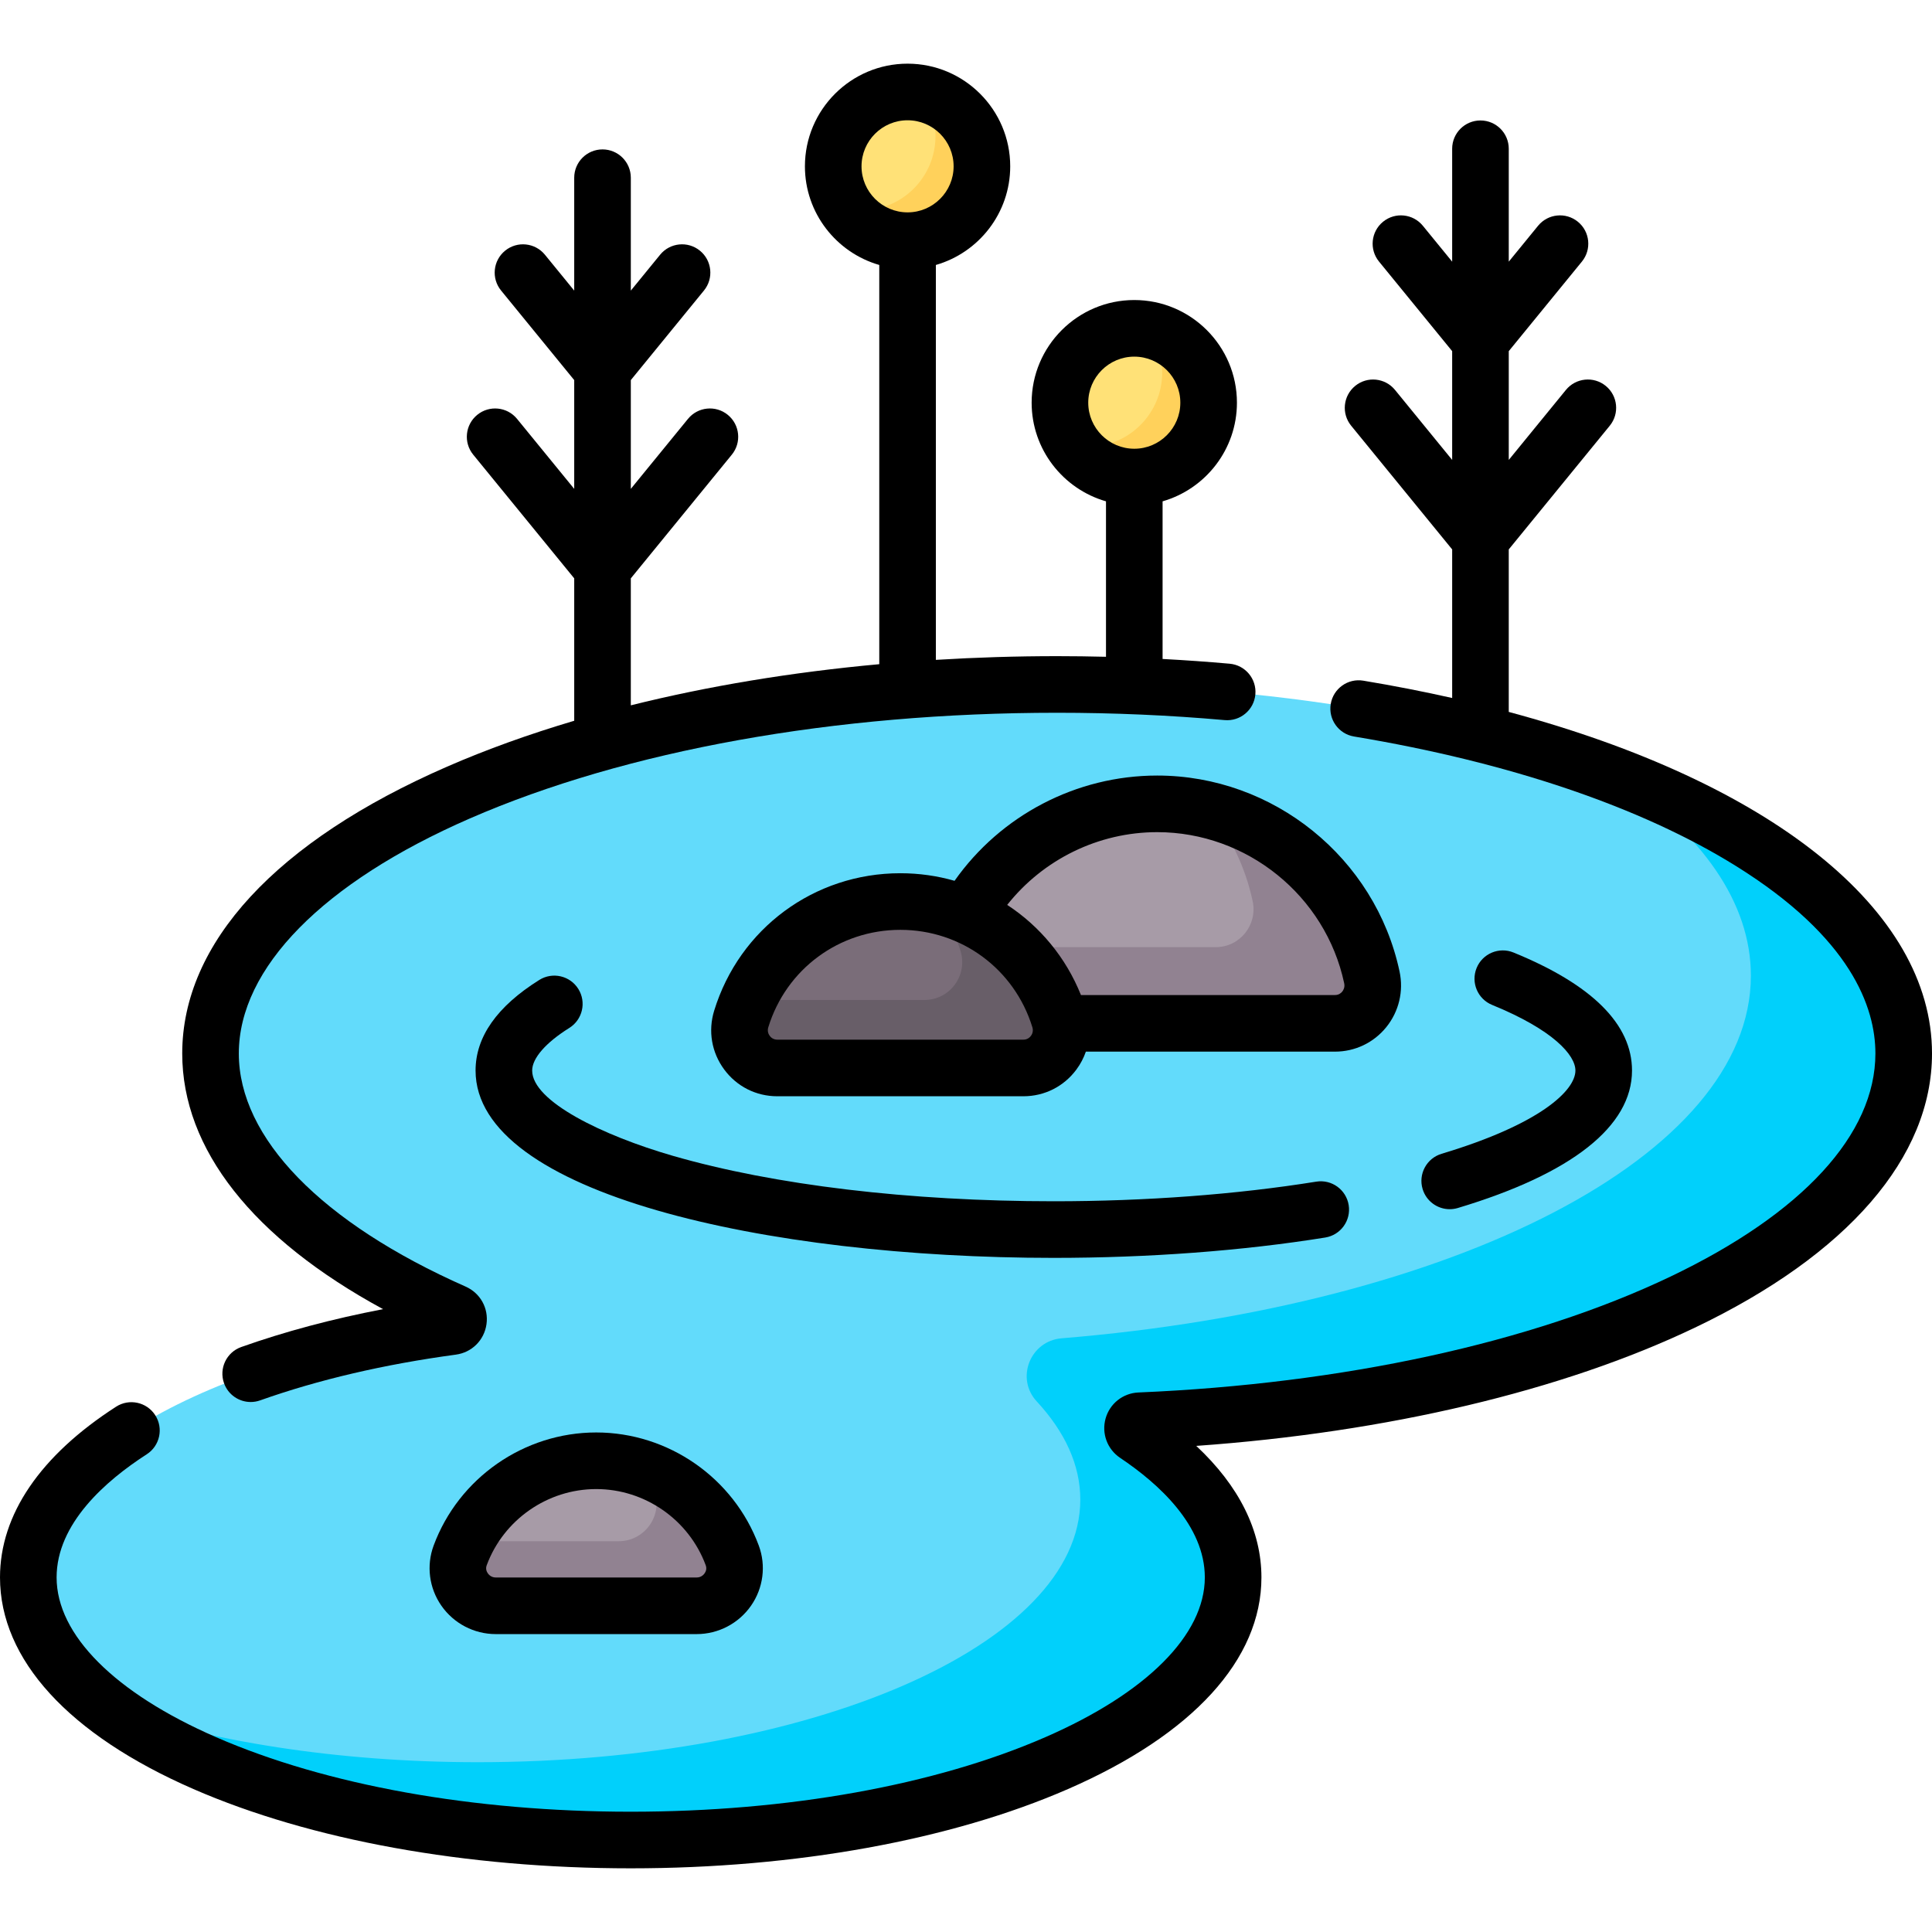 <svg id="Capa_1" enable-background="new 0 0 512 512" viewBox="0 0 512 512" xmlns="http://www.w3.org/2000/svg"><g><g><g><g><path d="m504.5 279.185c0-54.011-100.447-97.796-224.355-97.796s-224.355 43.785-224.355 97.796c0 26.746 24.647 50.977 64.564 68.631 1.814.802 1.414 3.478-.552 3.744-65.053 8.793-112.302 35.23-112.302 66.477 0 38.433 71.475 69.589 159.645 69.589s159.645-31.156 159.645-69.589c0-13.988-9.474-27.01-25.769-37.918-1.583-1.06-.908-3.523.996-3.603 113.642-4.794 202.483-46.537 202.483-97.331z" fill="#62dbfb"/><path d="m302.019 376.515c113.641-4.794 202.481-46.536 202.481-97.33 0-29.156-29.281-55.327-75.713-73.245 22.29 15.193 35.213 33.248 35.213 52.619 0 47.801-78.68 87.586-182.666 96.104-8.307.68-12.255 10.605-6.591 16.72 7.447 8.04 11.548 16.825 11.548 26.028 0 38.433-71.476 69.589-159.645 69.589-37.276 0-71.567-5.57-98.736-14.903 27.356 21.203 79.454 35.529 139.236 35.529 88.169 0 159.645-31.156 159.645-69.589 0-13.987-9.473-27.009-25.767-37.917-1.585-1.06-.91-3.524.995-3.605z" fill="#01d0fb"/></g><path d="m158.003 387.118c-16.534 0-30.63 10.44-36.054 25.088-2.399 6.477 2.52 13.347 9.427 13.347h53.253c6.907 0 11.826-6.87 9.427-13.347-5.424-14.648-19.519-25.088-36.053-25.088z" fill="#a79ba7"/><path d="m194.057 412.206c-3.972-10.727-12.598-19.191-23.423-22.957 1.071 1.855 1.997 3.804 2.75 5.839 2.399 6.477-2.52 13.347-9.427 13.347h-40.372c-.609 1.222-1.158 2.479-1.637 3.771-2.399 6.477 2.52 13.347 9.427 13.347h53.253c6.908 0 11.827-6.87 9.429-13.347z" fill="#918291"/><path d="m363.562 259.026c-5.595-26.282-28.941-45.996-56.891-45.996-22.04 0-41.214 12.26-51.082 30.33 11.404 4.85 20.386 14.513 24.217 26.982.087.283.151.569.21.854h73.778c6.398 0 11.1-5.914 9.768-12.17z" fill="#a79ba7"/><path d="m363.562 259.026c-4.638-21.788-21.481-39.05-43.028-44.32 5.536 6.924 9.526 15.14 11.438 24.124 1.332 6.257-3.371 12.17-9.768 12.17h-54.674c5.614 5.078 9.921 11.676 12.276 19.341.087.283.151.569.21.854h73.778c6.398.001 11.1-5.913 9.768-12.169z" fill="#918291"/><path d="m238.598 238.917c-19.843 0-36.625 13.104-42.165 31.131-1.98 6.443 2.816 12.973 9.557 12.973h65.217c6.741 0 11.537-6.53 9.557-12.973-5.541-18.027-22.323-31.131-42.166-31.131z" fill="#7a6d79"/><path d="m280.763 270.047c-4.56-14.839-16.742-26.335-31.975-29.939 2.482 3.622 4.443 7.629 5.762 11.919 1.98 6.443-2.816 12.973-9.557 12.973h-46.659c-.732 1.633-1.369 3.317-1.901 5.047-1.98 6.443 2.816 12.973 9.557 12.973h65.217c6.74.001 11.536-6.529 9.556-12.973z" fill="#685e68"/></g><circle cx="240.516" cy="44.077" fill="#ffe177" r="19.703"/><circle cx="300.599" cy="106.717" fill="#ffe177" r="19.703"/><g fill="#ffd15b"><path d="m304.414 87.391c2.253 3.203 3.586 7.099 3.586 11.312 0 10.882-8.821 19.703-19.703 19.703-1.306 0-2.58-.134-3.814-.376 3.565 5.069 9.448 8.391 16.116 8.391 10.882 0 19.703-8.821 19.703-19.703 0-9.577-6.833-17.55-15.888-19.327z"/><path d="m244.33 24.75c2.253 3.203 3.586 7.099 3.586 11.312 0 10.882-8.821 19.703-19.703 19.703-1.306 0-2.58-.134-3.814-.376 3.565 5.069 9.448 8.391 16.116 8.391 10.882 0 19.703-8.821 19.703-19.703 0-9.576-6.833-17.549-15.888-19.327z"/></g></g><g><path d="m399.837 188.669v-43.069l26.768-32.78c2.619-3.208 2.143-7.933-1.065-10.553-3.211-2.621-7.934-2.143-10.554 1.065l-15.148 18.551v-28.824l19.385-23.739c2.619-3.208 2.143-7.933-1.065-10.553-3.211-2.621-7.935-2.143-10.554 1.065l-7.766 9.51v-29.92c0-4.142-3.357-7.5-7.5-7.5s-7.5 3.358-7.5 7.5v29.92l-7.766-9.51c-2.62-3.208-7.346-3.687-10.554-1.065-3.208 2.62-3.685 7.345-1.065 10.553l19.385 23.739v28.826l-15.148-18.551c-2.621-3.208-7.345-3.687-10.554-1.065-3.208 2.62-3.685 7.345-1.065 10.553l26.768 32.78v39.375c-7.585-1.706-15.438-3.243-23.551-4.592-4.085-.682-7.948 2.083-8.628 6.168-.68 4.086 2.083 7.949 6.169 8.628 41.069 6.827 76.05 18.682 101.16 34.285 30.59 19.008 37.011 37.529 37.011 49.72 0 21.408-19.305 42.413-54.357 59.146-36.666 17.504-86.721 28.403-140.942 30.69-4.099.172-7.598 2.94-8.707 6.888-1.111 3.957.438 8.153 3.855 10.44 10.237 6.854 22.441 17.914 22.441 31.686 0 15.196-15.401 30.626-42.256 42.332-29.229 12.741-68.255 19.757-109.889 19.757s-80.661-7.017-109.889-19.757c-26.854-11.705-42.256-27.135-42.256-42.331 0-14.252 12.991-25.615 23.889-32.637 3.482-2.244 4.486-6.885 2.243-10.367-2.244-3.482-6.886-4.486-10.367-2.243-20.127 12.969-30.765 28.615-30.765 45.247 0 21.755 18.205 41.672 51.262 56.082 31.077 13.546 72.232 21.007 115.883 21.007s84.806-7.46 115.883-21.007c33.057-14.41 51.262-34.327 51.262-56.082 0-12.383-5.921-24.25-17.272-34.859 50.549-3.595 97.01-14.564 132.087-31.309 40.558-19.362 62.895-45.175 62.895-72.683 0-38.148-42.899-71.929-112.163-90.517z"/><path d="m101.52 346.939c-13.433 2.572-26.025 5.932-37.593 10.037-3.904 1.385-5.945 5.673-4.561 9.576 1.091 3.075 3.982 4.994 7.068 4.994.833 0 1.679-.14 2.508-.434 15.434-5.477 32.883-9.554 51.866-12.12 4.251-.576 7.513-3.816 8.115-8.063.601-4.235-1.625-8.243-5.536-9.972-38.193-16.892-60.098-39.407-60.098-61.772 0-22.622 22.31-45.321 61.209-62.277 41.451-18.068 96.727-28.019 155.646-28.019 14.947 0 29.888.654 44.405 1.945 4.124.369 7.769-2.681 8.135-6.807s-2.681-7.768-6.807-8.135c-5.868-.522-11.804-.939-17.779-1.258v-41.776c11.362-3.265 19.702-13.745 19.702-26.143 0-15-12.203-27.203-27.202-27.203-15 0-27.203 12.203-27.203 27.203 0 12.398 8.34 22.878 19.703 26.143v41.195c-4.312-.106-8.632-.165-12.954-.165-10.843 0-21.57.335-32.13.983v-104.652c11.362-3.265 19.702-13.745 19.702-26.143 0-15-12.203-27.203-27.202-27.203s-27.203 12.203-27.203 27.203c0 12.398 8.34 22.878 19.703 26.143v105.798c-23.162 2.117-45.331 5.788-65.843 10.903v-33.649l26.767-32.779c2.62-3.208 2.143-7.933-1.065-10.553-3.208-2.621-7.934-2.143-10.553 1.065l-15.149 18.551v-28.827l19.384-23.738c2.62-3.208 2.143-7.933-1.065-10.553-3.208-2.621-7.933-2.143-10.553 1.065l-7.766 9.51v-29.92c0-4.142-3.358-7.5-7.5-7.5s-7.5 3.358-7.5 7.5v29.92l-7.766-9.51c-2.619-3.208-7.344-3.685-10.553-1.065-3.208 2.62-3.686 7.345-1.065 10.553l19.384 23.738v28.827l-15.149-18.551c-2.619-3.208-7.345-3.685-10.553-1.065s-3.686 7.344-1.065 10.553l26.767 32.779v37.738c-11.942 3.54-23.219 7.595-33.667 12.15-45.279 19.737-70.215 46.737-70.215 76.027.002 25.354 18.753 49.04 53.231 67.753zm186.876-240.222c0-6.729 5.475-12.203 12.203-12.203s12.202 5.474 12.202 12.203-5.474 12.203-12.202 12.203-12.203-5.475-12.203-12.203zm-60.083-62.64c0-6.729 5.474-12.203 12.203-12.203s12.202 5.474 12.202 12.203-5.474 12.203-12.202 12.203-12.203-5.475-12.203-12.203z"/><path d="m351.201 327.958c4.09-.658 6.871-4.506 6.214-8.596-.659-4.089-4.504-6.872-8.597-6.213-21.137 3.4-45.188 5.198-69.553 5.198-38.242 0-74.1-4.279-100.967-12.048-18.55-5.364-37.268-14.43-37.268-22.593 0-3.264 3.589-7.382 9.848-11.298 3.511-2.198 4.577-6.825 2.379-10.336s-6.825-4.578-10.336-2.379c-11.208 7.014-16.891 15.094-16.891 24.014 0 32.59 77.087 49.641 153.235 49.641 25.15-.002 50.025-1.865 71.936-5.39z"/><path d="m382.035 305.765c-3.968 1.19-6.22 5.371-5.029 9.338.975 3.249 3.954 5.347 7.181 5.347.714 0 1.439-.103 2.157-.318 30.196-9.057 46.156-21.653 46.156-36.427 0-12.25-10.566-22.773-31.406-31.278-3.837-1.566-8.214.275-9.778 4.11s.275 8.213 4.11 9.778c16.275 6.643 22.074 13.339 22.074 17.391 0 5.268-9.288 14.207-35.465 22.059z"/><path d="m158.002 379.618c-19.13 0-36.446 12.049-43.087 29.983-1.963 5.302-1.198 11.252 2.049 15.916 3.284 4.719 8.672 7.536 14.412 7.536h53.253c5.74 0 11.128-2.817 14.413-7.536 3.246-4.664 4.012-10.614 2.048-15.916-6.641-17.934-23.957-29.983-43.088-29.983zm28.728 37.33c-.231.332-.899 1.104-2.101 1.104h-53.253c-1.202 0-1.87-.772-2.101-1.105-.323-.464-.636-1.211-.293-2.137 4.473-12.078 16.136-20.192 29.021-20.192 12.886 0 24.548 8.115 29.021 20.193.342.925.029 1.673-.294 2.137z"/><path d="m367.37 272.22c3.356-4.146 4.642-9.524 3.528-14.756-6.406-30.093-33.417-51.935-64.227-51.935-21.437 0-41.477 10.546-53.703 27.893-4.579-1.311-9.404-2.006-14.371-2.006-22.812 0-42.639 14.639-49.334 36.428-1.653 5.378-.685 11.057 2.656 15.579 3.333 4.511 8.461 7.098 14.069 7.098h65.216c5.608 0 10.737-2.587 14.07-7.098 1.086-1.47 1.916-3.063 2.492-4.727h66.026c5.299-.001 10.247-2.361 13.578-6.476zm-94.158 2.289c-.279.378-.911 1.012-2.006 1.012h-65.216c-1.094 0-1.726-.634-2.005-1.012-.284-.384-.711-1.188-.383-2.258 4.749-15.452 18.812-25.834 34.996-25.834s30.248 10.382 34.996 25.834c.329 1.069-.099 1.874-.382 2.258zm82.5-11.727c-.337.417-.943.913-1.917.913h-67.333c-4.013-10.001-10.903-18.235-19.544-23.886 9.532-12.044 24.163-19.28 39.754-19.28 23.773 0 44.614 16.847 49.555 40.058.228 1.074-.225 1.836-.515 2.195z"/></g></g><g/><g/><g/><g/><g/><g/><g/><g/><g/><g/><g/><g/><g/><g/><g/></svg>